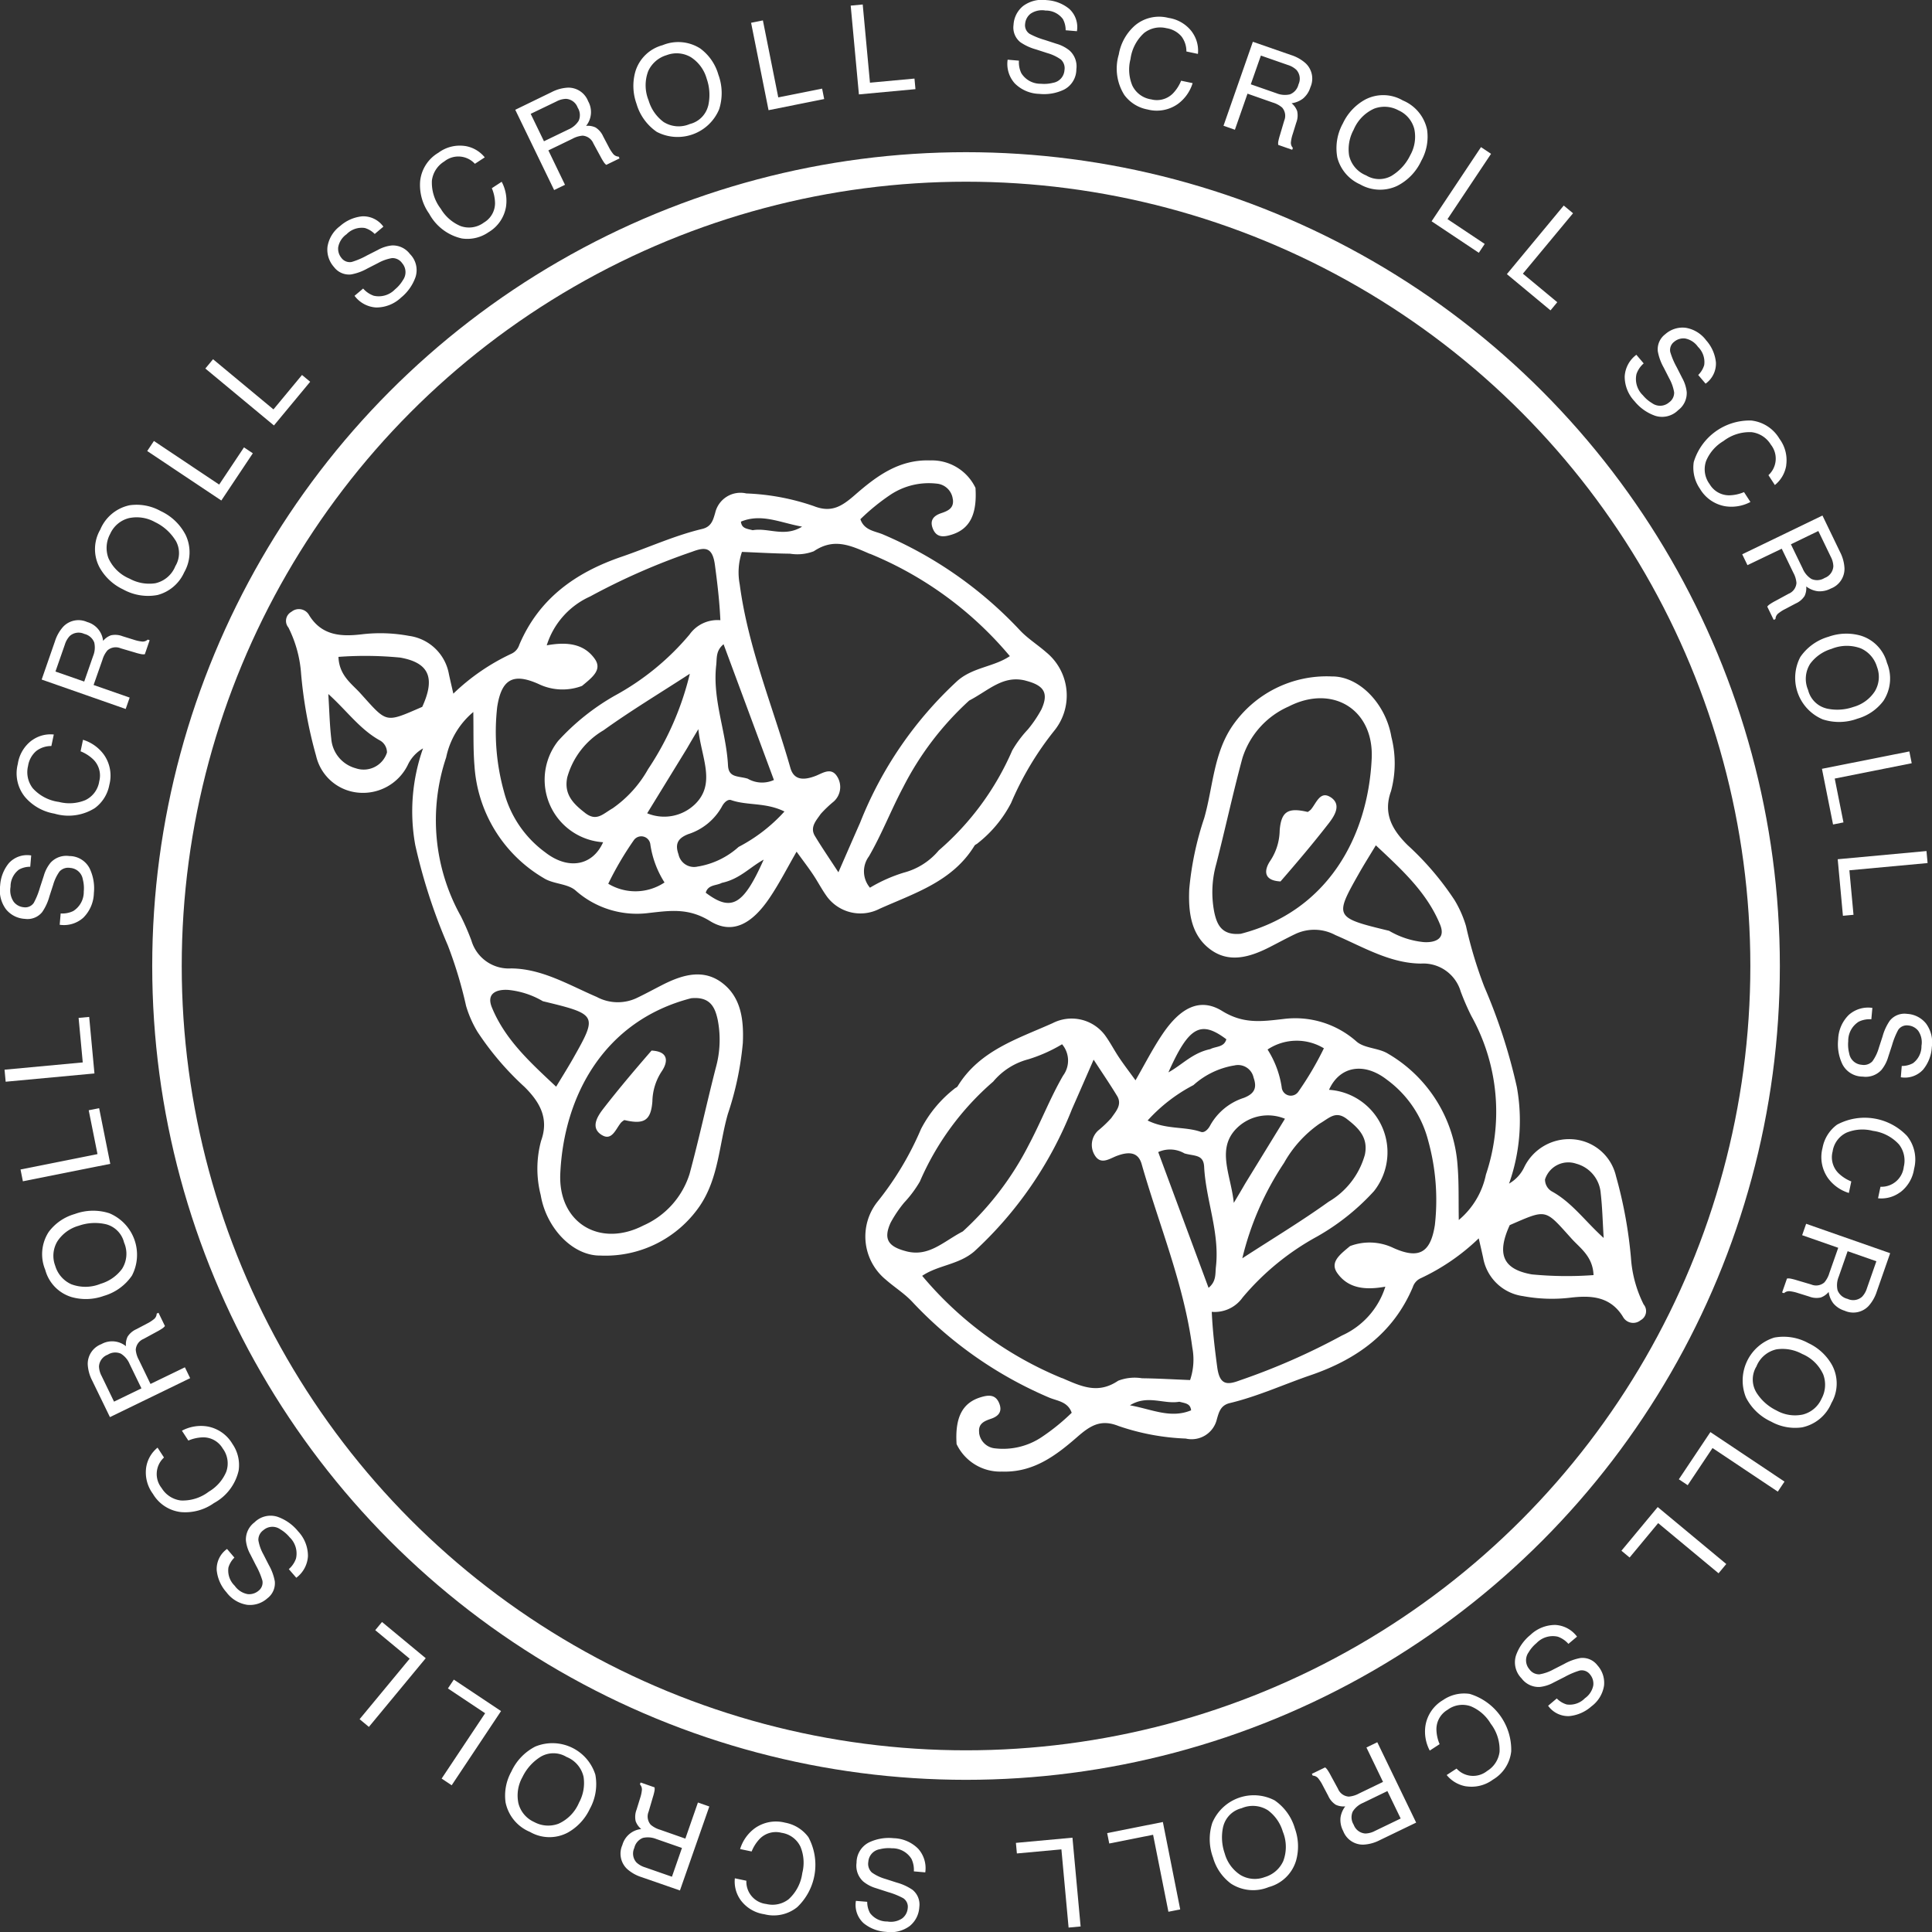 <svg xmlns="http://www.w3.org/2000/svg" xmlns:xlink="http://www.w3.org/1999/xlink" width="130.933" height="130.937" viewBox="0 0 130.933 130.937"><rect x="0" y="0" width="130.933" height="130.937" fill="#333333" stroke="none"/><defs><clipPath id="a"><rect width="130.933" height="130.937" fill="none"/></clipPath></defs><g clip-path="url(#a)"><path d="M117.018,70.888c-.692-.426-.947.439-1.312.858a1.154,1.154,0,0,1-.211.158c-1.327-.314-1.8-.047-1.9,1.266a3.811,3.811,0,0,1-.626,2.026c-.4.583-.553,1.353.683,1.417,1.158-1.334,2.242-2.615,3.269-3.94.419-.54.887-1.3.1-1.786" transform="translate(-26.871 -16.877)" fill="#fff"/><path d="M84.728,111.446c-.08-.612.349-.787.8-.94.516-.174.781-.488.56-1.043-.251-.633-.75-.573-1.268-.413-1.218.375-1.742,1.351-1.623,3.173a3.273,3.273,0,0,0,3.072,1.861c2.125.075,3.655-1.082,5.1-2.342.861-.749,1.575-1.234,2.788-.752a15.766,15.766,0,0,0,4.57.856,1.758,1.758,0,0,0,2.109-1.311c.142-.488.254-.944.88-1.094,1.88-.449,3.641-1.261,5.463-1.885,3.133-1.073,5.608-2.839,6.936-5.971a.988.988,0,0,1,.528-.6,14.5,14.5,0,0,0,3.94-2.707c.123.54.216.931.3,1.323a3.177,3.177,0,0,0,2.71,2.593,10.619,10.619,0,0,0,3.154.11c1.4-.17,2.736-.123,3.607,1.285a.789.789,0,0,0,1.2.237.7.7,0,0,0,.206-1.068,8.262,8.262,0,0,1-.861-3.16,30.134,30.134,0,0,0-1.014-5.535,3.233,3.233,0,0,0-2.933-2.5,3.383,3.383,0,0,0-3.268,1.855,2.534,2.534,0,0,1-1.046,1.15,12.8,12.8,0,0,0,.528-6.545,38.022,38.022,0,0,0-2.207-6.8,29.031,29.031,0,0,1-1.239-4.11,7.535,7.535,0,0,0-.774-1.755,19.719,19.719,0,0,0-3.193-3.738c-1.013-1.011-1.671-2.112-1.116-3.646a7.213,7.213,0,0,0,.026-3.677c-.368-2.21-2.151-4.124-4.045-4.1a7.748,7.748,0,0,0-6.719,3.338c-1.3,1.9-1.319,4.164-1.92,6.26a21.009,21.009,0,0,0-1.015,4.817c-.065,1.49.093,3.013,1.32,4,1.314,1.064,2.773.622,4.146-.079.571-.292,1.135-.6,1.715-.877a3.015,3.015,0,0,1,2.723.069c1.869.8,3.707,1.919,5.805,1.931a2.639,2.639,0,0,1,2.687,1.893,17.17,17.17,0,0,0,.71,1.637,13.346,13.346,0,0,1,1,10.771,5.449,5.449,0,0,1-1.839,3.077c-.024-1.354.014-2.494-.078-3.623a9.537,9.537,0,0,0-4.712-7.644c-.638-.4-1.593-.356-2.136-.824a6.255,6.255,0,0,0-4.971-1.529c-1.456.164-2.689.35-4.139-.544-1.515-.937-2.841-.212-4.038,1.559-.672.993-1.218,2.072-1.835,3.139-.434-.6-.8-1.074-1.128-1.567s-.6-1.027-.953-1.506a2.824,2.824,0,0,0-3.537-.8c-2.393,1.071-4.955,1.852-6.44,4.281-.044.072-.155.1-.218.165a8.336,8.336,0,0,0-2.262,2.73,20.972,20.972,0,0,1-2.965,4.945,3.785,3.785,0,0,0,.583,5.264c.58.51,1.252.928,1.778,1.486a27.388,27.388,0,0,0,9.282,6.5c.544.233,1.269.264,1.536,1.033a14.4,14.4,0,0,1-2.034,1.648,4.7,4.7,0,0,1-3.143.765,1.2,1.2,0,0,1-1.1-1.065m17.757-33.812c-1.316.136-1.639-.624-1.819-1.467a7.051,7.051,0,0,1,.135-3.259c.612-2.387,1.13-4.8,1.772-7.174a5.677,5.677,0,0,1,3.134-3.5c2.962-1.522,5.781.188,5.629,3.518-.24,5.271-2.963,10.351-8.851,11.879m12.367.568a5.729,5.729,0,0,1-2.336-.765c-3.694-.892-3.716-.932-2.052-3.872.337-.595.7-1.172,1.153-1.921,1.746,1.638,3.457,3.181,4.355,5.374.409,1-.391,1.235-1.12,1.184m8.684,16.892a.932.932,0,0,1-.454-.808,1.656,1.656,0,0,1,2.116-1.065,2.25,2.25,0,0,1,1.659,2.01c.11.95.13,1.909.2,3.023-1.258-1.132-2.152-2.414-3.521-3.16m1.354,3.215c.567.63,1.434,1.193,1.48,2.461a24.694,24.694,0,0,1-4.179-.047c-2-.352-2.383-1.407-1.5-3.34,2.553-1.108,2.358-1.112,4.2.927M112.358,87.525a7.4,7.4,0,0,1,2.8,4.134,15.067,15.067,0,0,1,.453,5.711c-.295,1.908-1.093,2.325-2.8,1.564a3.736,3.736,0,0,0-2.948-.132c-.706.586-1.391,1.1-.858,1.841.736,1.029,1.884,1.158,3.249.909a5.4,5.4,0,0,1-2.939,3.31A45.015,45.015,0,0,1,102.4,107.9c-.884.334-1.378.321-1.541-.9s-.311-2.442-.369-3.742a2.317,2.317,0,0,0,2.092-.973,17.569,17.569,0,0,1,5.059-4.137,15.635,15.635,0,0,0,3.843-3.07,4.244,4.244,0,0,0-3.047-6.867c.714-1.6,2.365-1.9,3.925-.683m-6.912,2.646-2.7,4.4c-.266.462-.446.764-.767,1.3-.193-1.921-1.237-3.706.26-5.118a3.007,3.007,0,0,1,3.2-.586m4.217.03c.8.618,1.445,1.26,1.207,2.408a5.358,5.358,0,0,1-2.457,3.189c-1.839,1.322-3.786,2.492-5.85,3.833a20.068,20.068,0,0,1,2.83-6.468,8,8,0,0,1,2.4-2.651c.675-.388,1.093-.918,1.872-.311M98.63,92.518c.671.2,1.3.052,1.343.906.118,2.272,1.062,4.447.8,6.776-.056.494.037.987-.5,1.431l-3.412-9.2a1.94,1.94,0,0,1,1.77.084m9.458-7.117a21.76,21.76,0,0,1-1.744,2.959.619.619,0,0,1-1.115-.316,6.563,6.563,0,0,0-.958-2.56,3.56,3.56,0,0,1,3.817-.083m-6.611-.612c-.156.559-.717.468-1.091.669-1.215.258-1.9,1.063-2.835,1.573,1.38-3.1,2.185-3.554,3.926-2.242m.511,1.783a1.075,1.075,0,0,1,1.335.817c.246.7.059,1.086-.652,1.368a4.009,4.009,0,0,0-2.282,1.858c-.131.263-.394.535-.631.452-1.1-.385-2.338-.142-3.615-.773a11.1,11.1,0,0,1,3.107-2.4,5.452,5.452,0,0,1,2.738-1.326m-22.2,12.59c-1.208-.312-1.579-.806-1.061-1.942a8.306,8.306,0,0,1,.915-1.356,7.827,7.827,0,0,0,1.065-1.429,18.8,18.8,0,0,1,4.971-6.774,4.618,4.618,0,0,1,2.372-1.509,10.347,10.347,0,0,0,2.294-1.021,1.708,1.708,0,0,1,.069,2.125c-.869,1.5-1.5,3.144-2.319,4.683a20.578,20.578,0,0,1-4.476,5.876c-1.335.695-2.3,1.744-3.831,1.348m10.561,8.6a24.511,24.511,0,0,1-9.484-6.938c1.086-.733,2.471-.744,3.532-1.656a26.131,26.131,0,0,0,6.62-9.644c.47-1.062.932-2.127,1.467-3.35.58.892,1.109,1.662,1.592,2.461.362.6-.1,1.06-.393,1.493a8.027,8.027,0,0,1-.892.85,1.323,1.323,0,0,0-.248,1.645c.391.683.941.311,1.442.1.91-.361,1.525-.272,1.752.522,1.181,4.138,2.866,8.14,3.435,12.442a4.333,4.333,0,0,1-.151,2.2c-1.091-.043-2.174-.109-3.257-.121a3.111,3.111,0,0,0-1.614.166c-1.365.92-2.474.4-3.8-.179m4.594,1.846c1.2-.742,2.3-.053,3.347-.242.436.112.745.123.8.581-1.4.579-2.669-.077-4.147-.339" transform="translate(-18.368 -14.354)" fill="#fff"/><path d="M53.429,99.218c.692.426.947-.439,1.312-.858a1.153,1.153,0,0,1,.211-.158c1.327.314,1.8.047,1.9-1.266a3.811,3.811,0,0,1,.626-2.026c.4-.583.553-1.353-.683-1.417-1.158,1.334-2.242,2.615-3.269,3.94-.419.54-.887,1.3-.1,1.786" transform="translate(-12.639 -22.295)" fill="#fff"/><path d="M70.648,43.611c.08.612-.349.787-.8.94-.516.174-.781.488-.56,1.043.251.633.75.573,1.268.413,1.218-.375,1.742-1.351,1.623-3.173a3.273,3.273,0,0,0-3.072-1.861c-2.125-.075-3.655,1.082-5.1,2.342-.861.749-1.575,1.234-2.788.752a15.765,15.765,0,0,0-4.57-.856,1.758,1.758,0,0,0-2.109,1.311c-.142.488-.254.944-.88,1.094-1.88.449-3.641,1.261-5.463,1.885-3.133,1.073-5.608,2.839-6.936,5.971a.988.988,0,0,1-.528.6,14.5,14.5,0,0,0-3.94,2.707c-.123-.54-.216-.931-.3-1.323a3.177,3.177,0,0,0-2.71-2.593,10.619,10.619,0,0,0-3.153-.11c-1.4.17-2.736.123-3.607-1.285a.789.789,0,0,0-1.2-.237.7.7,0,0,0-.206,1.068,8.262,8.262,0,0,1,.861,3.16,30.135,30.135,0,0,0,1.014,5.535,3.233,3.233,0,0,0,2.933,2.5,3.383,3.383,0,0,0,3.268-1.855,2.534,2.534,0,0,1,1.046-1.15,12.8,12.8,0,0,0-.528,6.545,38.022,38.022,0,0,0,2.207,6.8,29.03,29.03,0,0,1,1.239,4.11,7.522,7.522,0,0,0,.774,1.755,19.719,19.719,0,0,0,3.193,3.738c1.013,1.011,1.671,2.112,1.116,3.646a7.213,7.213,0,0,0-.026,3.677c.368,2.21,2.151,4.124,4.045,4.1a7.748,7.748,0,0,0,6.719-3.338c1.3-1.9,1.319-4.164,1.92-6.26a21.009,21.009,0,0,0,1.015-4.817c.065-1.49-.093-3.013-1.32-4-1.314-1.064-2.773-.622-4.146.079-.572.292-1.135.6-1.715.877a3.015,3.015,0,0,1-2.723-.069c-1.869-.8-3.707-1.919-5.805-1.931a2.639,2.639,0,0,1-2.687-1.893,17.171,17.171,0,0,0-.71-1.637,13.346,13.346,0,0,1-1-10.771,5.449,5.449,0,0,1,1.839-3.077c.024,1.354-.014,2.494.078,3.623a9.537,9.537,0,0,0,4.712,7.644c.638.4,1.593.356,2.136.824a6.255,6.255,0,0,0,4.971,1.529c1.456-.164,2.689-.35,4.139.544,1.515.937,2.841.212,4.038-1.559.672-.993,1.218-2.072,1.835-3.139.434.6.8,1.074,1.128,1.567s.6,1.027.953,1.506a2.824,2.824,0,0,0,3.537.8c2.394-1.071,4.955-1.852,6.44-4.281.044-.072.155-.1.218-.165a8.336,8.336,0,0,0,2.262-2.73,20.972,20.972,0,0,1,2.965-4.945,3.785,3.785,0,0,0-.583-5.264c-.58-.51-1.252-.928-1.778-1.486a27.388,27.388,0,0,0-9.282-6.5c-.544-.233-1.269-.264-1.536-1.033A14.4,14.4,0,0,1,66.4,43.31a4.7,4.7,0,0,1,3.143-.765,1.2,1.2,0,0,1,1.1,1.065M52.892,77.423c1.316-.136,1.639.624,1.819,1.467a7.051,7.051,0,0,1-.135,3.259c-.612,2.387-1.13,4.8-1.772,7.174a5.677,5.677,0,0,1-3.134,3.5c-2.962,1.522-5.781-.188-5.629-3.518.24-5.271,2.963-10.351,8.851-11.879m-12.367-.568a5.729,5.729,0,0,1,2.336.765c3.694.892,3.716.932,2.052,3.872-.337.595-.7,1.172-1.153,1.921-1.746-1.638-3.457-3.181-4.355-5.374-.409-1,.391-1.235,1.12-1.184M31.841,59.963a.932.932,0,0,1,.454.808,1.656,1.656,0,0,1-2.116,1.065,2.25,2.25,0,0,1-1.659-2.01c-.11-.95-.13-1.909-.2-3.023,1.258,1.132,2.152,2.414,3.521,3.16m-1.354-3.215c-.567-.63-1.434-1.193-1.48-2.461a24.693,24.693,0,0,1,4.179.047c2,.352,2.383,1.407,1.5,3.34-2.553,1.108-2.358,1.112-4.2-.927M43.018,67.532a7.4,7.4,0,0,1-2.8-4.134,15.068,15.068,0,0,1-.453-5.711c.295-1.908,1.093-2.325,2.8-1.564a3.736,3.736,0,0,0,2.948.132c.706-.586,1.391-1.1.858-1.841-.736-1.029-1.884-1.158-3.249-.909a5.4,5.4,0,0,1,2.939-3.31A45.015,45.015,0,0,1,52.98,47.16c.884-.334,1.378-.321,1.541.9s.311,2.442.369,3.742a2.317,2.317,0,0,0-2.092.973,17.569,17.569,0,0,1-5.059,4.137,15.635,15.635,0,0,0-3.843,3.07,4.244,4.244,0,0,0,3.047,6.867c-.714,1.6-2.365,1.9-3.925.683m6.912-2.646,2.7-4.4c.266-.462.446-.764.767-1.3.193,1.921,1.237,3.706-.26,5.118a3.007,3.007,0,0,1-3.2.586m-4.217-.03c-.8-.618-1.445-1.26-1.207-2.408a5.358,5.358,0,0,1,2.457-3.189c1.839-1.322,3.786-2.492,5.85-3.833a20.068,20.068,0,0,1-2.83,6.468,8,8,0,0,1-2.4,2.651c-.675.388-1.093.918-1.872.311m11.032-2.317c-.671-.2-1.3-.052-1.343-.906-.118-2.272-1.062-4.447-.8-6.776.056-.494-.037-.987.5-1.431l3.412,9.2a1.94,1.94,0,0,1-1.77-.084m-9.458,7.117A21.76,21.76,0,0,1,49.032,66.7a.619.619,0,0,1,1.115.316,6.564,6.564,0,0,0,.958,2.56,3.56,3.56,0,0,1-3.817.083m6.611.612c.156-.559.717-.468,1.091-.669,1.215-.258,1.9-1.063,2.835-1.573-1.38,3.1-2.185,3.554-3.926,2.242m-.511-1.783a1.075,1.075,0,0,1-1.335-.817c-.246-.7-.059-1.086.652-1.368a4.009,4.009,0,0,0,2.282-1.858c.131-.263.394-.535.631-.452,1.1.385,2.338.142,3.615.773a11.1,11.1,0,0,1-3.107,2.4,5.452,5.452,0,0,1-2.738,1.326m22.2-12.59c1.208.312,1.579.806,1.061,1.942a8.307,8.307,0,0,1-.915,1.356,7.828,7.828,0,0,0-1.065,1.429A18.8,18.8,0,0,1,69.694,67.4a4.618,4.618,0,0,1-2.372,1.509,10.347,10.347,0,0,0-2.294,1.021,1.708,1.708,0,0,1-.069-2.125c.869-1.5,1.5-3.144,2.319-4.683a20.578,20.578,0,0,1,4.476-5.876c1.335-.695,2.3-1.744,3.831-1.348m-10.561-8.6a24.51,24.51,0,0,1,9.484,6.938c-1.086.733-2.471.744-3.532,1.656a26.131,26.131,0,0,0-6.62,9.644c-.47,1.062-.932,2.127-1.467,3.35-.58-.892-1.109-1.662-1.592-2.461-.362-.6.1-1.06.393-1.493a8.026,8.026,0,0,1,.892-.85,1.323,1.323,0,0,0,.248-1.645c-.391-.683-.941-.311-1.442-.1-.91.361-1.525.272-1.752-.522-1.181-4.138-2.866-8.14-3.435-12.442a4.333,4.333,0,0,1,.151-2.2c1.091.043,2.174.109,3.257.121a3.111,3.111,0,0,0,1.614-.166c1.365-.92,2.474-.4,3.8.179m-4.594-1.846c-1.2.742-2.3.053-3.347.242-.436-.112-.745-.123-.8-.581,1.4-.579,2.669.077,4.147.339" transform="translate(-6.07 -9.77)" fill="#fff"/><circle cx="54.153" cy="54.153" r="54.153" transform="translate(11.316 11.314)" fill="none" stroke="#fff" stroke-miterlimit="10" stroke-width="2"/><path d="M80.092,165.83a1.7,1.7,0,0,0-.164-.851,1.524,1.524,0,0,0-1.327-.714,2.372,2.372,0,0,0-.816.064.927.927,0,0,0-.778.851.8.8,0,0,0,.239.726,2.976,2.976,0,0,0,.915.435l.774.25A3.53,3.53,0,0,1,80,167.08a1.275,1.275,0,0,1,.462,1.173,1.764,1.764,0,0,1-.657,1.286,2.164,2.164,0,0,1-1.59.391,2.65,2.65,0,0,1-1.527-.587,1.673,1.673,0,0,1-.522-1.514l.766.064a1.566,1.566,0,0,0,.19.762,1.438,1.438,0,0,0,1.175.572,1.369,1.369,0,0,0,1.019-.22.972.972,0,0,0,.361-.68.694.694,0,0,0-.3-.676,5.091,5.091,0,0,0-1.033-.417l-.8-.26a2.461,2.461,0,0,1-.882-.458,1.447,1.447,0,0,1-.453-1.271,1.543,1.543,0,0,1,.828-1.37,3.114,3.114,0,0,1,1.684-.293,2.434,2.434,0,0,1,1.666.716,1.966,1.966,0,0,1,.479,1.6Z" transform="translate(-18.16 -39.006)" fill="#fff"/><path d="M65.793,167.439a2.14,2.14,0,0,1-.4-1.486l.78.164a1.521,1.521,0,0,0,1.352,1.577,1.776,1.776,0,0,0,1.514-.324,2.9,2.9,0,0,0,.923-1.771,2.834,2.834,0,0,0-.123-1.786,1.686,1.686,0,0,0-1.285-.944,1.529,1.529,0,0,0-1.467.4,2.674,2.674,0,0,0-.557.866l-.781-.164a2.738,2.738,0,0,1,1.013-1.422,2.475,2.475,0,0,1,2.037-.366,2.511,2.511,0,0,1,1.579.983,3.956,3.956,0,0,1-.758,4.741,2.542,2.542,0,0,1-2.231.481,2.425,2.425,0,0,1-1.6-.953" transform="translate(-15.591 -38.659)" fill="#fff"/><path d="M59.251,165.944l-2.592-.9a2.705,2.705,0,0,1-.99-.558,1.429,1.429,0,0,1-.32-1.622,1.485,1.485,0,0,1,1.279-1.083,1.23,1.23,0,0,1-.378-.532,1.357,1.357,0,0,1,.062-.784l.239-.774a2.44,2.44,0,0,0,.115-.5.5.5,0,0,0-.127-.436l.045-.128.947.33a.718.718,0,0,1,0,.212,3.733,3.733,0,0,1-.118.464l-.284.968a.85.85,0,0,0,.142.889,1.722,1.722,0,0,0,.639.34l1.708.6.852-2.446.772.27Zm-1.6-3.486a1.521,1.521,0,0,0-.912-.075.951.951,0,0,0-.58.678.9.9,0,0,0,.141.981,1.463,1.463,0,0,0,.574.331l1.835.64.679-1.95Z" transform="translate(-13.171 -37.826)" fill="#fff"/><path d="M44.982,159.146a3.331,3.331,0,0,1,.389-2.1,3.587,3.587,0,0,1,1.626-1.7,3.051,3.051,0,0,1,4.067,1.907,3.469,3.469,0,0,1-.377,2.323,3.572,3.572,0,0,1-1.488,1.6,2.636,2.636,0,0,1-2.566-.044,2.762,2.762,0,0,1-1.65-1.985m2.379-3.111a3.308,3.308,0,0,0-1.235,1.375,2.547,2.547,0,0,0-.276,1.783,1.9,1.9,0,0,0,1.067,1.267,1.983,1.983,0,0,0,1.655.114,2.72,2.72,0,0,0,1.385-1.428,2.775,2.775,0,0,0,.309-1.74,1.9,1.9,0,0,0-1.158-1.357,1.7,1.7,0,0,0-1.746-.014" transform="translate(-10.717 -36.982)" fill="#fff"/><path d="M39.984,156.634l-.681-.454,2.948-4.428-2.522-1.679.4-.6,3.2,2.132Z" transform="translate(-9.373 -35.645)" fill="#fff"/><path d="M32.631,151.456l-.63-.522,3.393-4.1-2.333-1.934.459-.554,2.963,2.455Z" transform="translate(-7.631 -34.423)" fill="#fff"/><path d="M24.168,138.506a1.694,1.694,0,0,0,.487-.717,1.525,1.525,0,0,0-.433-1.443,2.373,2.373,0,0,0-.622-.532.926.926,0,0,0-1.151.05.8.8,0,0,0-.344.682,2.949,2.949,0,0,0,.338.955l.37.725a3.519,3.519,0,0,1,.405,1.1,1.276,1.276,0,0,1-.5,1.155,1.765,1.765,0,0,1-1.374.444,2.166,2.166,0,0,1-1.4-.848,2.644,2.644,0,0,1-.663-1.5,1.671,1.671,0,0,1,.7-1.439l.5.587a1.55,1.55,0,0,0-.405.672,1.431,1.431,0,0,0,.425,1.235,1.375,1.375,0,0,0,.876.567.978.978,0,0,0,.736-.225.7.7,0,0,0,.264-.693,5.083,5.083,0,0,0-.435-1.025l-.382-.752a2.469,2.469,0,0,1-.3-.947,1.451,1.451,0,0,1,.58-1.219,1.543,1.543,0,0,1,1.555-.382,3.129,3.129,0,0,1,1.4.985,2.434,2.434,0,0,1,.67,1.685,1.965,1.965,0,0,1-.79,1.465Z" transform="translate(-4.595 -32.165)" fill="#fff"/><path d="M13,129.7a2.142,2.142,0,0,1,.77-1.332l.436.668a1.518,1.518,0,0,0-.159,2.071,1.774,1.774,0,0,0,1.3.841,2.9,2.9,0,0,0,1.9-.6A2.832,2.832,0,0,0,18.426,130a1.689,1.689,0,0,0-.241-1.577,1.526,1.526,0,0,0-1.321-.753,2.673,2.673,0,0,0-1.007.218l-.436-.668a2.74,2.74,0,0,1,1.721-.289,2.471,2.471,0,0,1,1.7,1.181,2.514,2.514,0,0,1,.422,1.812,3.345,3.345,0,0,1-1.672,2.2,3.354,3.354,0,0,1-2.218.613,2.54,2.54,0,0,1-1.918-1.237A2.43,2.43,0,0,1,13,129.7" transform="translate(-3.092 -30.26)" fill="#fff"/><path d="M9.314,123.9l-1.2-2.47a2.707,2.707,0,0,1-.305-1.1,1.43,1.43,0,0,1,.92-1.374,1.487,1.487,0,0,1,1.67.139,1.234,1.234,0,0,1,.109-.644,1.36,1.36,0,0,1,.6-.511l.717-.378a2.426,2.426,0,0,0,.438-.276.5.5,0,0,0,.219-.4l.122-.059.437.9a.771.771,0,0,1-.153.147,3.892,3.892,0,0,1-.411.245l-.885.482a.853.853,0,0,0-.529.73,1.717,1.717,0,0,0,.212.692l.787,1.629,2.332-1.128.356.736Zm1.333-3.6a1.51,1.51,0,0,0-.592-.7.947.947,0,0,0-.889.069.9.9,0,0,0-.594.794,1.464,1.464,0,0,0,.173.64l.846,1.748,1.858-.9Z" transform="translate(-1.863 -27.861)" fill="#fff"/><path d="M4.2,109.181a3.328,3.328,0,0,1,1.761-1.212,3.583,3.583,0,0,1,2.35-.052,3.051,3.051,0,0,1,1.53,4.223,3.479,3.479,0,0,1-1.91,1.378,3.563,3.563,0,0,1-2.182.078,2.634,2.634,0,0,1-1.784-1.844,2.765,2.765,0,0,1,.235-2.571m3.882-.519a3.306,3.306,0,0,0-1.845.1,2.546,2.546,0,0,0-1.455,1.065,1.9,1.9,0,0,0-.141,1.65,1.983,1.983,0,0,0,1.09,1.251,2.719,2.719,0,0,0,1.989-.032,2.781,2.781,0,0,0,1.449-1.011,1.909,1.909,0,0,0,.139-1.78,1.7,1.7,0,0,0-1.226-1.244" transform="translate(-0.898 -25.693)" fill="#fff"/><path d="M1.987,103.574l-.16-.8,5.216-1.043-.595-2.971.706-.142.755,3.773Z" transform="translate(-0.436 -23.517)" fill="#fff"/><path d="M.481,94.89l-.076-.815,5.3-.493-.281-3.017.717-.066.357,3.831Z" transform="translate(-0.097 -21.581)" fill="#fff"/><path d="M4.112,80.056a1.693,1.693,0,0,0,.851-.163,1.528,1.528,0,0,0,.714-1.327,2.371,2.371,0,0,0-.064-.816.926.926,0,0,0-.851-.779.8.8,0,0,0-.726.239,2.965,2.965,0,0,0-.436.915l-.251.774a3.5,3.5,0,0,1-.489,1.063,1.274,1.274,0,0,1-1.173.461A1.763,1.763,0,0,1,.4,79.765a2.164,2.164,0,0,1-.391-1.591A2.649,2.649,0,0,1,.6,76.648a1.673,1.673,0,0,1,1.514-.522l-.064.766a1.549,1.549,0,0,0-.762.19,1.437,1.437,0,0,0-.573,1.174,1.369,1.369,0,0,0,.22,1.019.969.969,0,0,0,.679.361.694.694,0,0,0,.677-.3A5.171,5.171,0,0,0,2.708,78.3l.261-.8a2.473,2.473,0,0,1,.457-.882A1.448,1.448,0,0,1,4.7,76.166a1.544,1.544,0,0,1,1.37.829,3.122,3.122,0,0,1,.292,1.684,2.434,2.434,0,0,1-.717,1.666,1.965,1.965,0,0,1-1.6.478Z" transform="translate(0 -18.151)" fill="#fff"/><path d="M2.517,65.759A2.136,2.136,0,0,1,4,65.362l-.164.78a1.665,1.665,0,0,0-1.015.33,1.666,1.666,0,0,0-.564,1.021,1.775,1.775,0,0,0,.323,1.515,2.9,2.9,0,0,0,1.771.923,2.832,2.832,0,0,0,1.785-.122,1.686,1.686,0,0,0,.946-1.285,1.525,1.525,0,0,0-.4-1.467,2.666,2.666,0,0,0-.866-.557l.164-.781A2.742,2.742,0,0,1,7.4,66.732a2.47,2.47,0,0,1,.366,2.037,2.515,2.515,0,0,1-.984,1.579,3.346,3.346,0,0,1-2.739.375,3.353,3.353,0,0,1-2-1.135,2.538,2.538,0,0,1-.481-2.231,2.428,2.428,0,0,1,.953-1.6" transform="translate(-0.355 -15.583)" fill="#fff"/><path d="M3.708,59.217l.9-2.592a2.7,2.7,0,0,1,.559-.989,1.428,1.428,0,0,1,1.622-.319,1.486,1.486,0,0,1,1.082,1.279,1.235,1.235,0,0,1,.532-.378,1.361,1.361,0,0,1,.784.062l.774.24a2.49,2.49,0,0,0,.5.114.5.5,0,0,0,.436-.126l.128.045L10.7,57.5a.718.718,0,0,1-.212,0,3.733,3.733,0,0,1-.464-.118l-.967-.285a.851.851,0,0,0-.89.142,1.732,1.732,0,0,0-.34.639l-.6,1.708,2.445.853-.27.772Zm3.488-1.6a1.513,1.513,0,0,0,.075-.912.951.951,0,0,0-.677-.582.9.9,0,0,0-.981.141,1.462,1.462,0,0,0-.331.575l-.64,1.835,1.949.679Z" transform="translate(-0.884 -13.163)" fill="#fff"/><path d="M10.8,44.952a3.334,3.334,0,0,1,2.1.39,3.592,3.592,0,0,1,1.7,1.627,2.726,2.726,0,0,1-.1,2.527,2.743,2.743,0,0,1-1.811,1.539,3.475,3.475,0,0,1-2.323-.378,3.564,3.564,0,0,1-1.6-1.489A2.636,2.636,0,0,1,8.813,46.6,2.767,2.767,0,0,1,10.8,44.952m3.109,2.381A3.3,3.3,0,0,0,12.535,46.1a2.543,2.543,0,0,0-1.783-.276,1.9,1.9,0,0,0-1.267,1.066,1.985,1.985,0,0,0-.115,1.655A2.715,2.715,0,0,0,10.8,49.927a2.773,2.773,0,0,0,1.739.311A1.908,1.908,0,0,0,13.9,49.079a1.7,1.7,0,0,0,.014-1.746" transform="translate(-2.017 -10.71)" fill="#fff"/><path d="M13.1,39.926l.454-.681L17.976,42.2l1.681-2.521.6.4-2.135,3.2Z" transform="translate(-3.123 -9.359)" fill="#fff"/><path d="M18.274,32.6l.522-.63,4.095,3.4,1.934-2.333.554.46-2.456,2.962Z" transform="translate(-4.358 -7.625)" fill="#fff"/><path d="M31.558,24.145a1.708,1.708,0,0,0,.717.487,1.528,1.528,0,0,0,1.444-.433,2.37,2.37,0,0,0,.532-.621.926.926,0,0,0-.05-1.152.8.8,0,0,0-.682-.345,2.974,2.974,0,0,0-.955.338l-.725.37a3.5,3.5,0,0,1-1.1.4,1.273,1.273,0,0,1-1.155-.5,1.765,1.765,0,0,1-.443-1.375,2.168,2.168,0,0,1,.849-1.4,2.654,2.654,0,0,1,1.5-.663,1.675,1.675,0,0,1,1.439.7l-.587.495a1.556,1.556,0,0,0-.673-.405,1.433,1.433,0,0,0-1.235.424,1.37,1.37,0,0,0-.566.876.973.973,0,0,0,.224.736.7.7,0,0,0,.693.265,5.15,5.15,0,0,0,1.025-.436l.752-.382a2.479,2.479,0,0,1,.947-.3,1.452,1.452,0,0,1,1.219.58,1.542,1.542,0,0,1,.382,1.555,3.13,3.13,0,0,1-.985,1.4,2.433,2.433,0,0,1-1.686.669,1.966,1.966,0,0,1-1.465-.791Z" transform="translate(-6.947 -4.59)" fill="#fff"/><path d="M40.432,12.982a2.145,2.145,0,0,1,1.333.771l-.668.436a1.519,1.519,0,0,0-2.072-.161,1.775,1.775,0,0,0-.842,1.3,2.9,2.9,0,0,0,.6,1.905,2.832,2.832,0,0,0,1.349,1.177,1.687,1.687,0,0,0,1.576-.24,1.525,1.525,0,0,0,.754-1.321,2.681,2.681,0,0,0-.218-1.006l.668-.436a2.738,2.738,0,0,1,.289,1.72,2.473,2.473,0,0,1-1.182,1.7,2.514,2.514,0,0,1-1.812.421A3.346,3.346,0,0,1,38,17.573a3.352,3.352,0,0,1-.613-2.218,2.538,2.538,0,0,1,1.238-1.917,2.428,2.428,0,0,1,1.8-.455" transform="translate(-8.913 -3.088)" fill="#fff"/><path d="M45.854,9.3,48.324,8.1A2.7,2.7,0,0,1,49.419,7.8a1.434,1.434,0,0,1,1.375.921,1.489,1.489,0,0,1-.139,1.67,1.224,1.224,0,0,1,.643.109,1.359,1.359,0,0,1,.512.6l.378.717a2.552,2.552,0,0,0,.275.438.507.507,0,0,0,.4.219l.059.122-.9.437a.771.771,0,0,1-.147-.153,4.115,4.115,0,0,1-.244-.412l-.481-.885a.855.855,0,0,0-.73-.529,1.722,1.722,0,0,0-.692.211l-1.629.787,1.126,2.332-.736.356Zm3.6,1.335a1.518,1.518,0,0,0,.7-.592.949.949,0,0,0-.069-.889.9.9,0,0,0-.792-.595,1.469,1.469,0,0,0-.641.173L46.9,9.575l.9,1.859Z" transform="translate(-10.935 -1.86)" fill="#fff"/><path d="M60.912,4.193a3.333,3.333,0,0,1,1.212,1.761,3.594,3.594,0,0,1,.051,2.351,3.052,3.052,0,0,1-4.223,1.528,3.474,3.474,0,0,1-1.377-1.911A3.561,3.561,0,0,1,56.5,5.742a2.637,2.637,0,0,1,1.845-1.785,2.768,2.768,0,0,1,2.57.236m.518,3.882a3.312,3.312,0,0,0-.1-1.845,2.546,2.546,0,0,0-1.065-1.455,1.9,1.9,0,0,0-1.65-.142,1.985,1.985,0,0,0-1.251,1.09A2.713,2.713,0,0,0,57.4,7.71a2.777,2.777,0,0,0,1.011,1.451,1.909,1.909,0,0,0,1.779.139A1.7,1.7,0,0,0,61.43,8.075" transform="translate(-13.44 -0.895)" fill="#fff"/><path d="M66.842,1.977l.8-.161,1.042,5.217,2.971-.594.141.706L68.025,7.9Z" transform="translate(-15.94 -0.433)" fill="#fff"/><path d="M75.705.477,76.52.4l.491,5.3,3.017-.279.066.717-3.832.356Z" transform="translate(-18.053 -0.096)" fill="#fff"/><path d="M90.434,4.111a1.693,1.693,0,0,0,.163.851,1.526,1.526,0,0,0,1.327.714,2.378,2.378,0,0,0,.816-.063.927.927,0,0,0,.779-.851.8.8,0,0,0-.239-.726,2.983,2.983,0,0,0-.915-.436l-.774-.251a3.518,3.518,0,0,1-1.062-.49,1.273,1.273,0,0,1-.461-1.173A1.764,1.764,0,0,1,90.726.4a2.163,2.163,0,0,1,1.59-.391A2.648,2.648,0,0,1,93.843.6a1.672,1.672,0,0,1,.521,1.515L93.6,2.051a1.558,1.558,0,0,0-.189-.762A1.437,1.437,0,0,0,92.235.715a1.369,1.369,0,0,0-1.019.22.972.972,0,0,0-.362.679.694.694,0,0,0,.3.677,5.143,5.143,0,0,0,1.032.417l.8.261a2.469,2.469,0,0,1,.881.458A1.447,1.447,0,0,1,94.325,4.7a1.546,1.546,0,0,1-.829,1.37,3.124,3.124,0,0,1-1.685.292,2.431,2.431,0,0,1-1.665-.717,1.968,1.968,0,0,1-.477-1.6Z" transform="translate(-21.38 0)" fill="#fff"/><path d="M104.489,2.523a2.144,2.144,0,0,1,.4,1.487l-.781-.164a1.671,1.671,0,0,0-.329-1.014,1.663,1.663,0,0,0-1.021-.564,1.775,1.775,0,0,0-1.515.323,2.89,2.89,0,0,0-.924,1.771,2.83,2.83,0,0,0,.121,1.786,1.686,1.686,0,0,0,1.285.944,1.525,1.525,0,0,0,1.467-.4,2.667,2.667,0,0,0,.558-.865l.78.164a2.737,2.737,0,0,1-1.014,1.421,2.475,2.475,0,0,1-2.037.365A2.514,2.514,0,0,1,99.9,6.791a3.347,3.347,0,0,1-.374-2.741,3.356,3.356,0,0,1,1.136-2,2.541,2.541,0,0,1,2.231-.48,2.431,2.431,0,0,1,1.6.953" transform="translate(-23.705 -0.357)" fill="#fff"/><path d="M110.871,3.717l2.591.9a2.709,2.709,0,0,1,.989.56A1.428,1.428,0,0,1,114.77,6.8a1.6,1.6,0,0,1-.5.765,1.633,1.633,0,0,1-.774.318,1.234,1.234,0,0,1,.378.532,1.358,1.358,0,0,1-.062.784l-.24.774a2.424,2.424,0,0,0-.115.5.5.5,0,0,0,.126.436l-.045.128-.947-.331a.741.741,0,0,1,0-.212,3.974,3.974,0,0,1,.119-.463l.286-.968a.851.851,0,0,0-.142-.889,1.716,1.716,0,0,0-.638-.34l-1.708-.6-.854,2.445-.772-.27Zm1.6,3.489a1.521,1.521,0,0,0,.912.075.952.952,0,0,0,.581-.677.9.9,0,0,0-.14-.981,1.462,1.462,0,0,0-.575-.331l-1.834-.64L110.731,6.6Z" transform="translate(-25.964 -0.886)" fill="#fff"/><path d="M125.076,10.813a3.333,3.333,0,0,1-.391,2.1,3.587,3.587,0,0,1-1.627,1.7,2.722,2.722,0,0,1-2.526-.1,2.745,2.745,0,0,1-1.539-1.811,3.474,3.474,0,0,1,.378-2.323,3.567,3.567,0,0,1,1.49-1.6,2.634,2.634,0,0,1,2.566.046,2.763,2.763,0,0,1,1.649,1.985m-2.381,3.109a3.3,3.3,0,0,0,1.236-1.374,2.547,2.547,0,0,0,.278-1.783A1.9,1.9,0,0,0,123.142,9.5a1.98,1.98,0,0,0-1.655-.116A2.713,2.713,0,0,0,120.1,10.81a2.769,2.769,0,0,0-.311,1.739,1.908,1.908,0,0,0,1.158,1.359,1.7,1.7,0,0,0,1.746.014" transform="translate(-28.361 -2.02)" fill="#fff"/><path d="M130.748,13.094l.681.455-2.951,4.425L131,19.655l-.4.6-3.2-2.135Z" transform="translate(-30.38 -3.123)" fill="#fff"/><path d="M137.954,18.292l.63.522-3.4,4.094,2.332,1.935-.459.553L134.1,22.94Z" transform="translate(-31.978 -4.362)" fill="#fff"/><path d="M145.873,31.58a1.7,1.7,0,0,0-.487.717,1.524,1.524,0,0,0,.433,1.443,2.386,2.386,0,0,0,.621.533.927.927,0,0,0,1.152-.049.8.8,0,0,0,.345-.682,2.968,2.968,0,0,0-.338-.955l-.369-.725a3.519,3.519,0,0,1-.4-1.1,1.277,1.277,0,0,1,.5-1.156,1.765,1.765,0,0,1,1.375-.442,2.163,2.163,0,0,1,1.4.85,2.641,2.641,0,0,1,.663,1.5,1.672,1.672,0,0,1-.7,1.439l-.5-.588a1.553,1.553,0,0,0,.406-.672,1.436,1.436,0,0,0-.423-1.236,1.378,1.378,0,0,0-.876-.567.974.974,0,0,0-.736.225.694.694,0,0,0-.265.692,5.129,5.129,0,0,0,.434,1.026l.382.751a2.473,2.473,0,0,1,.3.947,1.447,1.447,0,0,1-.58,1.218,1.543,1.543,0,0,1-1.555.382,3.128,3.128,0,0,1-1.4-.985,2.432,2.432,0,0,1-.669-1.686,1.963,1.963,0,0,1,.791-1.464Z" transform="translate(-34.479 -6.952)" fill="#fff"/><path d="M156.991,40.457a2.141,2.141,0,0,1-.771,1.332l-.436-.669a1.518,1.518,0,0,0,.161-2.071,1.772,1.772,0,0,0-1.3-.842,2.9,2.9,0,0,0-1.906.6,2.834,2.834,0,0,0-1.177,1.348,1.688,1.688,0,0,0,.239,1.577,1.528,1.528,0,0,0,1.321.754,2.688,2.688,0,0,0,1.007-.218l.435.669a2.745,2.745,0,0,1-1.721.288,2.473,2.473,0,0,1-1.7-1.183,2.516,2.516,0,0,1-.42-1.812,3.959,3.959,0,0,1,3.892-2.813,2.538,2.538,0,0,1,1.917,1.238,2.43,2.43,0,0,1,.455,1.8" transform="translate(-35.936 -8.918)" fill="#fff"/><path d="M160.482,45.878l1.193,2.472a2.7,2.7,0,0,1,.3,1.1,1.428,1.428,0,0,1-.921,1.373,1.6,1.6,0,0,1-.9.184,1.619,1.619,0,0,1-.772-.324,1.244,1.244,0,0,1-.109.644,1.366,1.366,0,0,1-.6.51l-.717.378a2.455,2.455,0,0,0-.438.276.506.506,0,0,0-.219.4l-.122.059-.436-.9a.748.748,0,0,1,.153-.146,3.762,3.762,0,0,1,.411-.245l.886-.481a.853.853,0,0,0,.529-.73,1.719,1.719,0,0,0-.211-.693l-.787-1.628L155.4,49.241l-.356-.736Zm-1.337,3.6a1.508,1.508,0,0,0,.592.7.949.949,0,0,0,.889-.068.9.9,0,0,0,.594-.793,1.462,1.462,0,0,0-.172-.64l-.845-1.75-1.859.9Z" transform="translate(-36.973 -10.94)" fill="#fff"/><path d="M165.734,60.941a3.331,3.331,0,0,1-1.761,1.21,3.589,3.589,0,0,1-2.351.05,3.051,3.051,0,0,1-1.526-4.224,3.473,3.473,0,0,1,1.911-1.376,3.574,3.574,0,0,1,2.182-.077,2.638,2.638,0,0,1,1.783,1.846,2.765,2.765,0,0,1-.238,2.571m-3.882.516a3.312,3.312,0,0,0,1.845-.1,2.541,2.541,0,0,0,1.456-1.065,1.9,1.9,0,0,0,.142-1.649,1.983,1.983,0,0,0-1.089-1.253,2.718,2.718,0,0,0-1.989.03,2.785,2.785,0,0,0-1.45,1.011,1.909,1.909,0,0,0-.14,1.78,1.7,1.7,0,0,0,1.225,1.244" transform="translate(-38.09 -13.447)" fill="#fff"/><path d="M168.063,66.872l.16.8-5.217,1.039.592,2.971-.706.141-.752-3.773Z" transform="translate(-38.665 -15.947)" fill="#fff"/><path d="M169.559,75.737l.075.814-5.3.49.279,3.017-.717.066-.353-3.832Z" transform="translate(-39 -18.061)" fill="#fff"/><path d="M165.827,90.464a1.7,1.7,0,0,0-.852.162,1.528,1.528,0,0,0-.714,1.327,2.376,2.376,0,0,0,.064.816.923.923,0,0,0,.849.779.8.8,0,0,0,.727-.238,2.948,2.948,0,0,0,.436-.915l.252-.774a3.483,3.483,0,0,1,.49-1.062,1.274,1.274,0,0,1,1.173-.461,1.765,1.765,0,0,1,1.285.659,2.162,2.162,0,0,1,.389,1.591,2.635,2.635,0,0,1-.589,1.526,1.671,1.671,0,0,1-1.513.52l.064-.766a1.555,1.555,0,0,0,.763-.189,1.435,1.435,0,0,0,.573-1.174,1.371,1.371,0,0,0-.22-1.02.969.969,0,0,0-.678-.362.7.7,0,0,0-.678.3,5.163,5.163,0,0,0-.417,1.033l-.261.8a2.476,2.476,0,0,1-.459.881,1.447,1.447,0,0,1-1.272.452,1.545,1.545,0,0,1-1.369-.829,3.124,3.124,0,0,1-.292-1.685,2.439,2.439,0,0,1,.719-1.665,1.966,1.966,0,0,1,1.6-.477Z" transform="translate(-39.005 -21.387)" fill="#fff"/><path d="M167.418,104.52a2.141,2.141,0,0,1-1.487.4l.165-.781a1.52,1.52,0,0,0,1.579-1.349,1.78,1.78,0,0,0-.321-1.515,2.9,2.9,0,0,0-1.771-.924,2.833,2.833,0,0,0-1.785.12,1.686,1.686,0,0,0-.946,1.284,1.525,1.525,0,0,0,.4,1.467,2.666,2.666,0,0,0,.866.557l-.165.781a2.745,2.745,0,0,1-1.42-1.014,2.475,2.475,0,0,1-.364-2.038,2.513,2.513,0,0,1,.985-1.577,3.957,3.957,0,0,1,4.741.764,2.539,2.539,0,0,1,.479,2.231,2.43,2.43,0,0,1-.955,1.6" transform="translate(-38.655 -23.712)" fill="#fff"/><path d="M165.916,110.9l-.905,2.592a2.7,2.7,0,0,1-.56.988,1.428,1.428,0,0,1-1.622.318,1.6,1.6,0,0,1-.765-.5,1.617,1.617,0,0,1-.317-.774,1.236,1.236,0,0,1-.533.378,1.36,1.36,0,0,1-.784-.063l-.774-.241a2.614,2.614,0,0,0-.5-.115.507.507,0,0,0-.436.126l-.128-.045.331-.947a.774.774,0,0,1,.212,0,3.883,3.883,0,0,1,.464.118l.967.286a.851.851,0,0,0,.89-.141,1.734,1.734,0,0,0,.34-.638l.6-1.708-2.445-.854.27-.773Zm-3.489,1.6a1.507,1.507,0,0,0-.075.912.951.951,0,0,0,.676.583.9.9,0,0,0,.981-.141,1.444,1.444,0,0,0,.331-.574l.641-1.834-1.948-.681Z" transform="translate(-37.818 -25.97)" fill="#fff"/><path d="M159.1,125.1a3.337,3.337,0,0,1-2.1-.391,3.591,3.591,0,0,1-1.7-1.628,3.051,3.051,0,0,1,1.911-4.064,3.48,3.48,0,0,1,2.324.379,3.563,3.563,0,0,1,1.6,1.49,2.636,2.636,0,0,1-.046,2.566A2.764,2.764,0,0,1,159.1,125.1m-3.109-2.383a3.3,3.3,0,0,0,1.373,1.237,2.544,2.544,0,0,0,1.783.278,1.9,1.9,0,0,0,1.268-1.065,1.985,1.985,0,0,0,.117-1.656,2.717,2.717,0,0,0-1.427-1.386,2.774,2.774,0,0,0-1.739-.312,1.909,1.909,0,0,0-1.359,1.158,1.7,1.7,0,0,0-.015,1.746" transform="translate(-36.972 -28.367)" fill="#fff"/><path d="M156.566,130.8l-.455.68-4.423-2.955-1.683,2.519-.6-.4,2.138-3.2Z" transform="translate(-35.629 -30.391)" fill="#fff"/><path d="M151.4,137.977l-.522.629-4.093-3.4-1.935,2.331-.554-.46,2.458-2.96Z" transform="translate(-34.41 -31.983)" fill="#fff"/><path d="M138.441,145.89a1.705,1.705,0,0,0-.717-.487,1.525,1.525,0,0,0-1.443.433,2.359,2.359,0,0,0-.533.621.926.926,0,0,0,.049,1.152.8.8,0,0,0,.681.345,2.969,2.969,0,0,0,.956-.337l.724-.369a3.525,3.525,0,0,1,1.1-.4,1.271,1.271,0,0,1,1.154.5,1.765,1.765,0,0,1,.443,1.375,2.161,2.161,0,0,1-.851,1.4,2.644,2.644,0,0,1-1.5.661,1.671,1.671,0,0,1-1.438-.7l.587-.495a1.561,1.561,0,0,0,.673.407,1.438,1.438,0,0,0,1.236-.424,1.373,1.373,0,0,0,.566-.875.973.973,0,0,0-.223-.736.7.7,0,0,0-.694-.266,5.169,5.169,0,0,0-1.024.435l-.752.381a2.474,2.474,0,0,1-.947.3,1.45,1.45,0,0,1-1.219-.58,1.546,1.546,0,0,1-.381-1.555,3.132,3.132,0,0,1,.986-1.4,2.428,2.428,0,0,1,1.686-.669,1.962,1.962,0,0,1,1.465.792Z" transform="translate(-32.149 -34.483)" fill="#fff"/><path d="M129.618,157.005a2.147,2.147,0,0,1-1.333-.771l.669-.436a1.518,1.518,0,0,0,2.071.162,1.775,1.775,0,0,0,.843-1.3,2.9,2.9,0,0,0-.6-1.906,2.833,2.833,0,0,0-1.348-1.177,1.687,1.687,0,0,0-1.576.238,1.526,1.526,0,0,0-.755,1.321,2.671,2.671,0,0,0,.217,1.007l-.668.435a2.734,2.734,0,0,1-.287-1.721,2.471,2.471,0,0,1,1.183-1.7,2.516,2.516,0,0,1,1.812-.42,3.959,3.959,0,0,1,2.812,3.894,2.538,2.538,0,0,1-1.239,1.916,2.428,2.428,0,0,1-1.8.454" transform="translate(-30.242 -35.94)" fill="#fff"/><path d="M123.816,160.494l-2.472,1.193a2.7,2.7,0,0,1-1.1.3,1.43,1.43,0,0,1-1.372-.921,1.607,1.607,0,0,1-.184-.9,1.626,1.626,0,0,1,.324-.772,1.239,1.239,0,0,1-.643-.109,1.365,1.365,0,0,1-.51-.6l-.378-.717a2.5,2.5,0,0,0-.275-.438.507.507,0,0,0-.4-.219l-.059-.122.9-.436a.723.723,0,0,1,.146.152,3.707,3.707,0,0,1,.244.412l.482.886a.85.85,0,0,0,.73.529,1.722,1.722,0,0,0,.692-.21l1.63-.786-1.125-2.333.736-.356Zm-3.6-1.337a1.511,1.511,0,0,0-.7.592.951.951,0,0,0,.067.889.9.9,0,0,0,.793.595,1.462,1.462,0,0,0,.641-.172l1.75-.844-.9-1.86Z" transform="translate(-27.842 -36.975)" fill="#fff"/><path d="M109.09,165.741a3.332,3.332,0,0,1-1.21-1.763,3.586,3.586,0,0,1-.049-2.35,3.05,3.05,0,0,1,4.224-1.525,3.475,3.475,0,0,1,1.375,1.911,3.568,3.568,0,0,1,.076,2.182,2.635,2.635,0,0,1-1.847,1.783,2.766,2.766,0,0,1-2.57-.238m-.515-3.883a3.314,3.314,0,0,0,.1,1.846,2.546,2.546,0,0,0,1.065,1.456,1.9,1.9,0,0,0,1.649.142,1.982,1.982,0,0,0,1.253-1.087,2.719,2.719,0,0,0-.03-1.99,2.777,2.777,0,0,0-1.01-1.45,1.909,1.909,0,0,0-1.78-.141,1.7,1.7,0,0,0-1.244,1.224" transform="translate(-25.673 -38.091)" fill="#fff"/><path d="M103.48,168.069l-.8.159-1.038-5.217-2.971.592-.141-.706,3.774-.751Z" transform="translate(-23.496 -38.667)" fill="#fff"/><path d="M94.793,169.559l-.815.075-.487-5.3-3.017.277-.066-.717,3.832-.352Z" transform="translate(-21.559 -39.001)" fill="#fff"/></g></svg>
